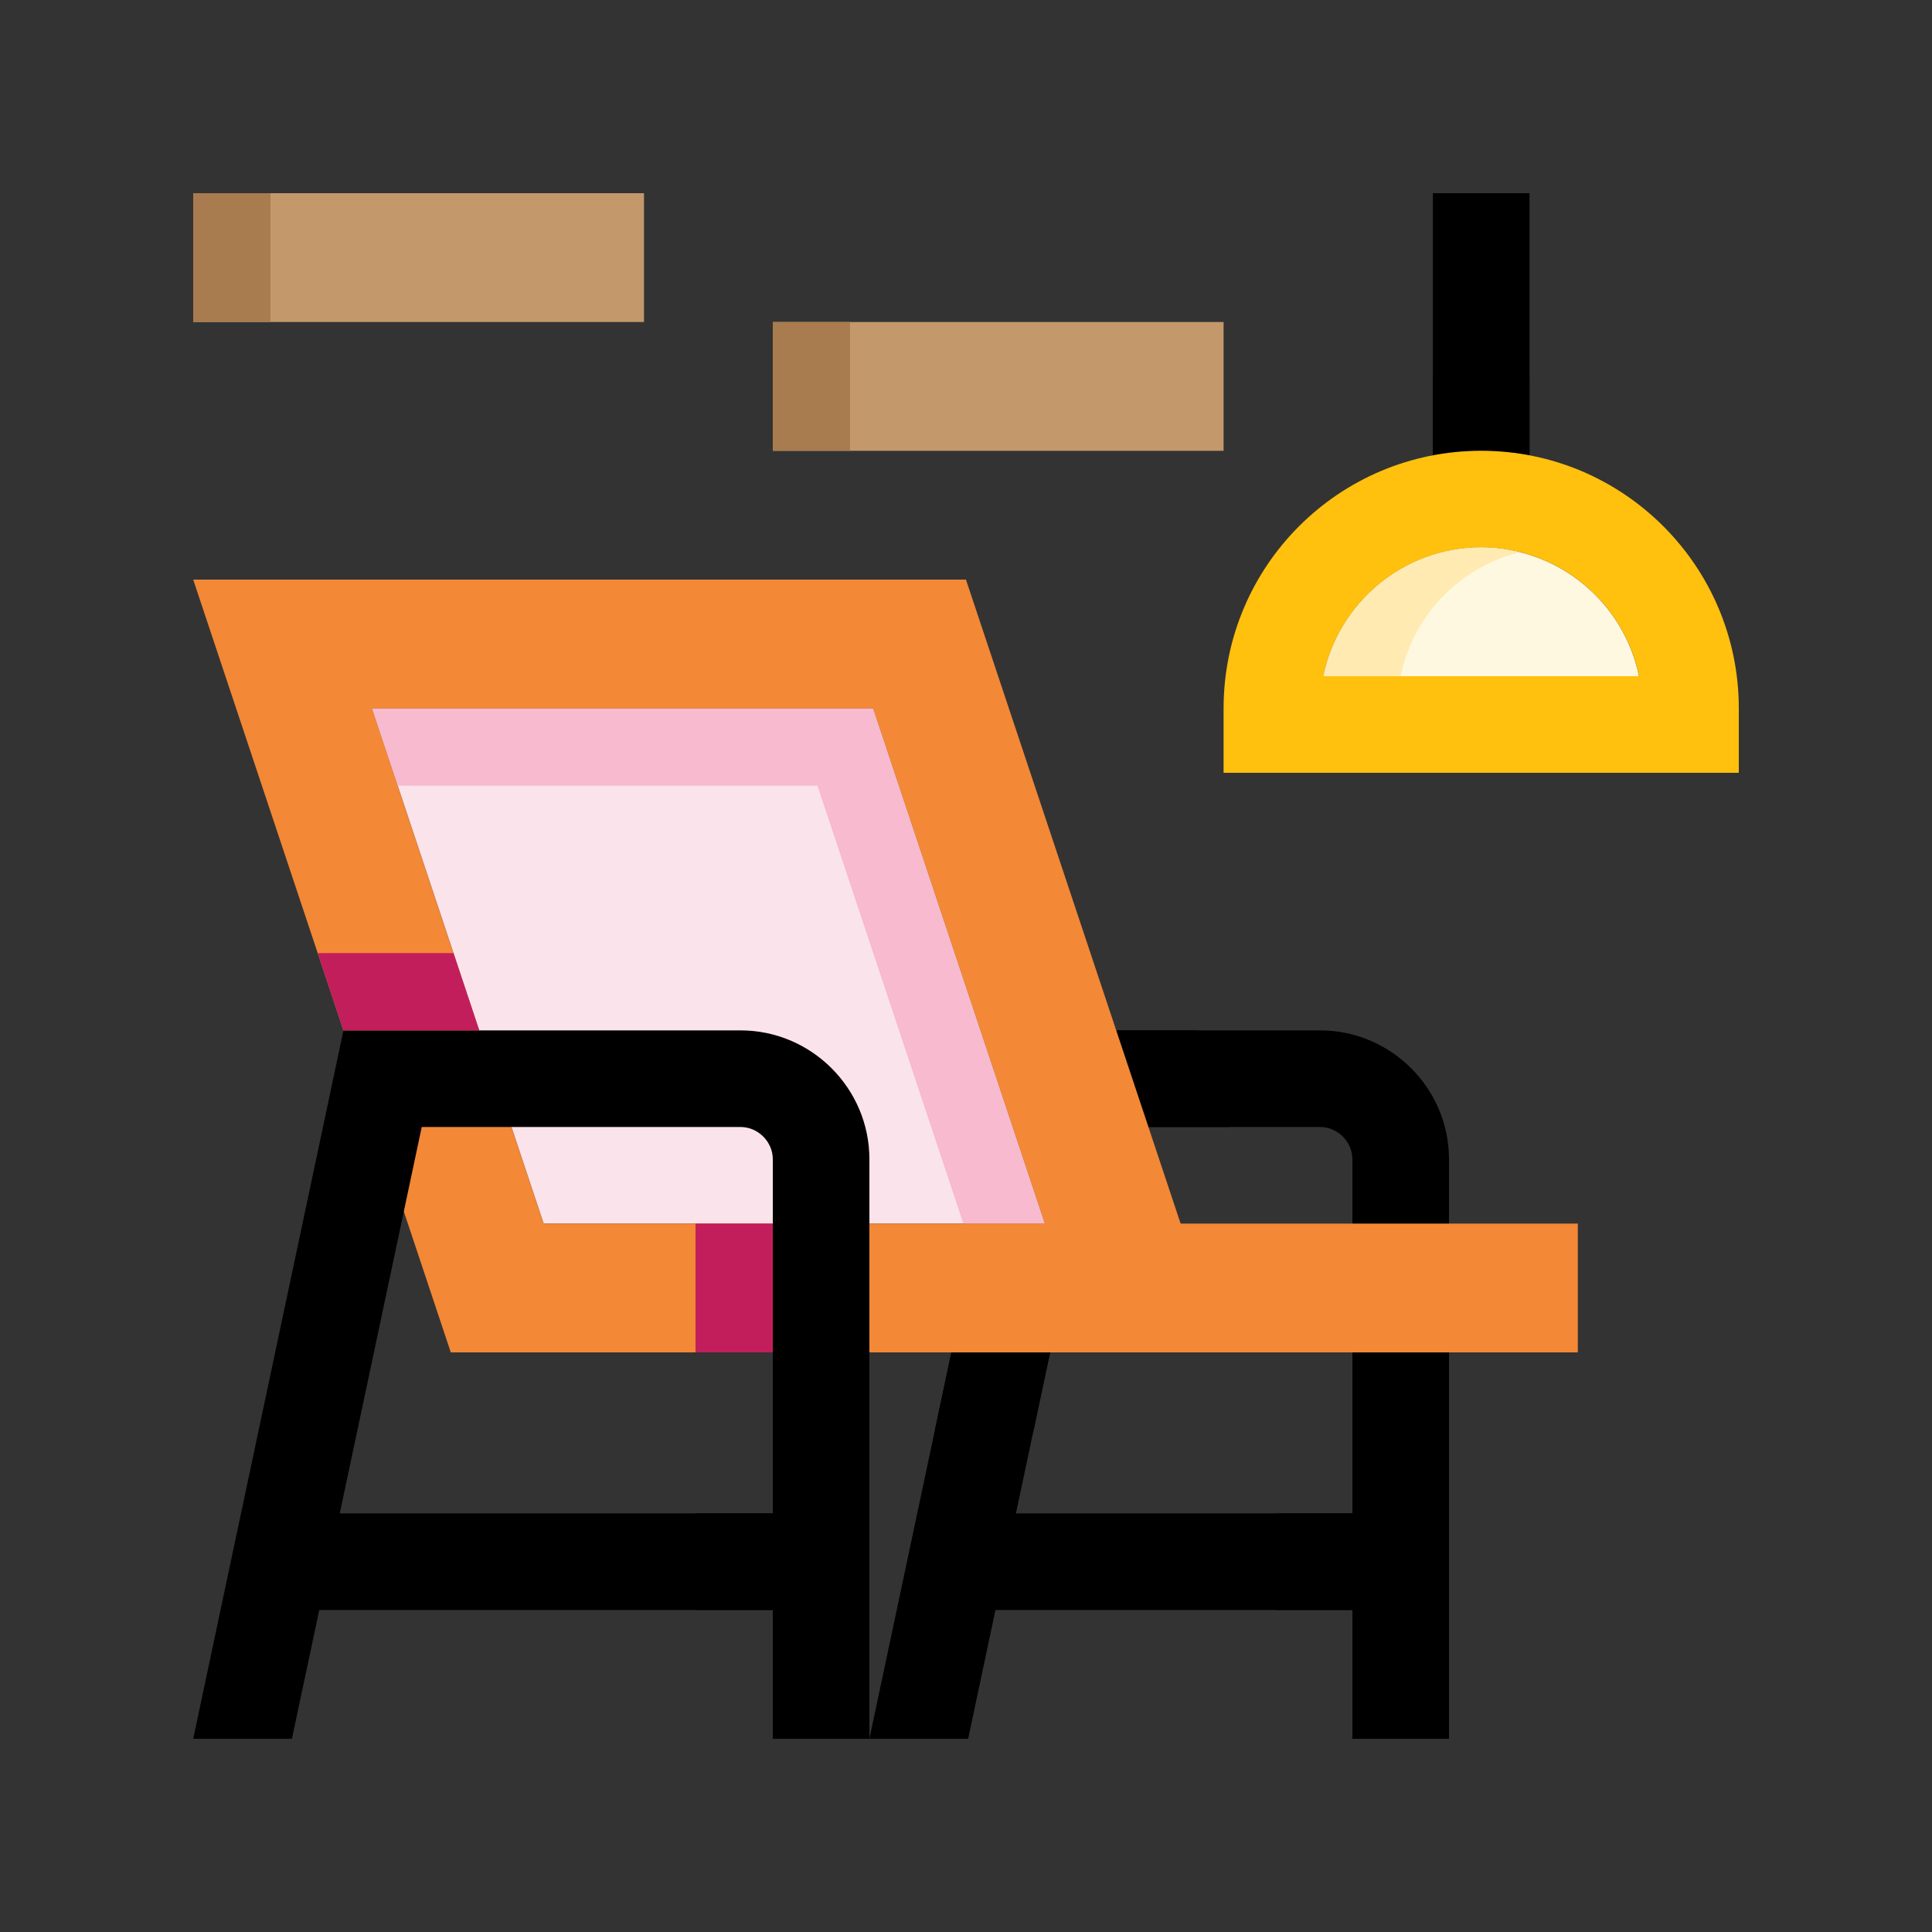 <?xml version="1.0" encoding="utf-8"?>
<!-- Generator: Adobe Illustrator 16.0.0, SVG Export Plug-In . SVG Version: 6.00 Build 0)  -->
<!DOCTYPE svg PUBLIC "-//W3C//DTD SVG 1.0//EN" "http://www.w3.org/TR/2001/REC-SVG-20010904/DTD/svg10.dtd">
<svg version="1.0" id="Layer_1" xmlns="http://www.w3.org/2000/svg" xmlns:xlink="http://www.w3.org/1999/xlink" x="0px" y="0px"
	 width="100px" height="100px" viewBox="0 0 100 100" enable-background="new 0 0 100 100" xml:space="preserve">
<rect x="0" y="0" width="100" height="100" fill="#333333" stroke="none"/>
<polygon fill="#FBE3EB" points="54.081,63.333 28.138,63.333 19.25,36.667 45.193,36.667 "/>
<polygon fill="#F7BACE" points="19.25,36.667 45.194,36.667 54.081,63.333 49.865,63.333 42.312,40.667 20.583,40.667 "/>
<path fill="#000" d="M68.333,53.333H57.776l1.667,5h8.89C69.231,58.333,70,59.096,70,60v18.333H52.584L54.354,70h-5.111L45,90
	h5.111l1.414-6.667H70V90h5V60C75,56.334,71.998,53.333,68.333,53.333z"/>
<polygon fill="#000" points="59.443,58.333 63.659,58.333 61.992,53.333 57.776,53.333 "/>
<rect x="70" y="70" fill="#000" width="5" height="4"/>
<polygon fill="#000" points="48.394,74 53.505,74 54.354,70 49.242,70 "/>
<path fill="#000" d="M76.667,23.333c0.854,0,1.689,0.088,2.5,0.242V10h-5v13.576C74.979,23.421,75.811,23.333,76.667,23.333z"/>
<path fill="#000" d="M79.167,23.576v-4.06c-0.817-0.119-1.651-0.183-2.5-0.183c-0.85,0-1.685,0.064-2.5,0.183v4.06
	c0.812-0.154,1.644-0.242,2.5-0.242C77.521,23.333,78.356,23.421,79.167,23.576z"/>
<path fill="#f38836" d="M61.109,63.333L49.998,30H10l13.333,40h58.334v-6.667H61.109z M28.138,63.333L19.25,36.667h25.943
	l8.888,26.666H28.138z"/>
<rect x="36" y="63.333" fill="#C21E5C" width="4" height="6.667"/>
<rect x="66" y="78.333" fill="#000" width="4" height="5"/>
<path fill="#000" d="M38.333,53.333H17.778L10,90h5.11l1.415-6.667H40V90h5V60C45,56.334,42,53.333,38.333,53.333z
	 M17.586,78.333l4.243-20h16.504C39.236,58.333,40,59.096,40,60v18.333H17.586z"/>
<rect x="36" y="78.333" fill="#000" width="4" height="5"/>
<path fill="#FFF8E1" d="M68.498,35c0.775-3.798,4.146-6.666,8.169-6.666S84.06,31.201,84.834,35H68.498z"/>
<path fill="#FFC00E" d="M76.667,23.333c-7.367,0-13.334,5.97-13.334,13.333V40H90v-3.333C90,29.304,84.029,23.333,76.667,23.333z
	 M68.498,35c0.775-3.798,4.146-6.666,8.169-6.666S84.06,31.201,84.834,35H68.498z"/>
<rect x="10" y="10" fill="#C3996B" width="23.333" height="6.667"/>
<rect x="40" y="16.667" fill="#C3996B" width="23.333" height="6.667"/>
<rect x="10" y="10" fill="#A87C4F" width="4" height="6.667"/>
<rect x="40" y="16.667" fill="#A87C4F" width="4" height="6.667"/>
<path fill="#FFEBB2" d="M78.666,28.582c-0.643-0.158-1.312-0.249-2-0.249c-4.023,0-7.393,2.868-8.168,6.667h4
	C73.141,31.852,75.565,29.35,78.666,28.582z"/>
<polygon fill="#C21E5C" points="17.778,53.333 24.805,53.333 23.472,49.333 16.444,49.333 17.778,53.334 "/>
</svg>
